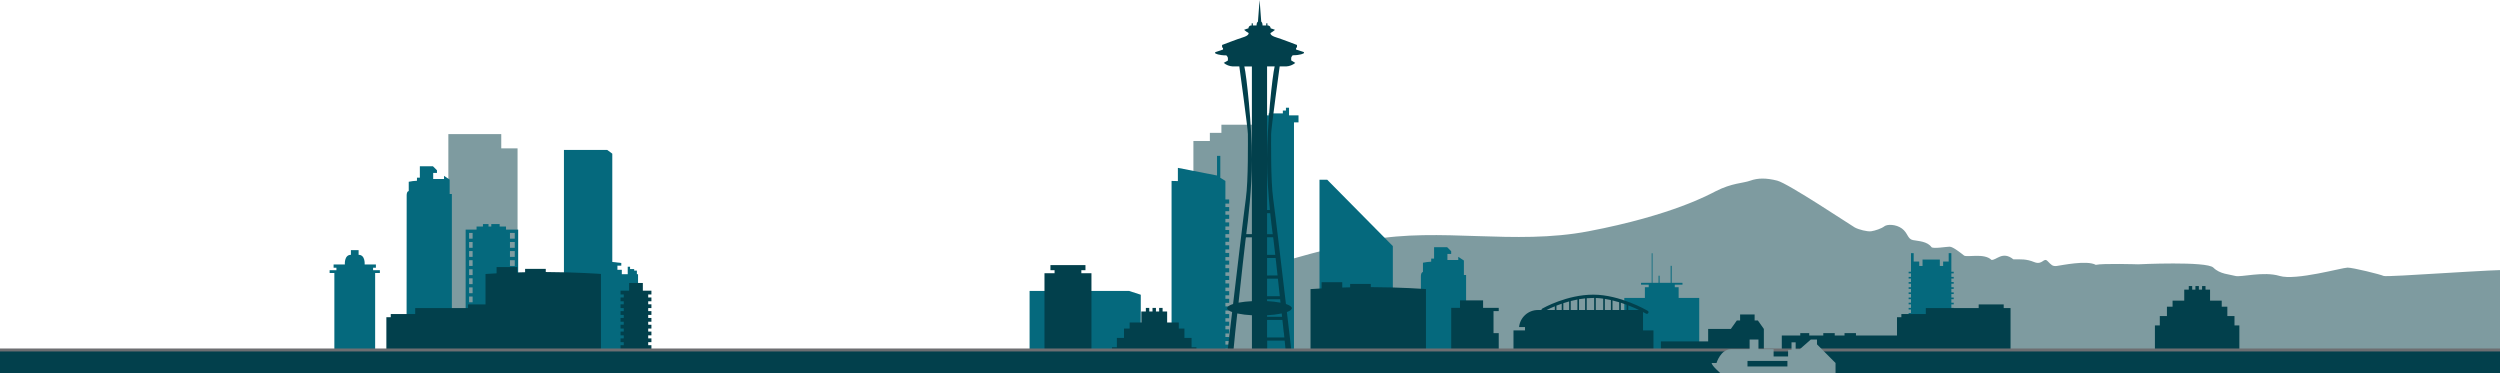 <svg width="2518" height="376" viewBox="0 0 2518 376" fill="none" xmlns="http://www.w3.org/2000/svg">
<g clip-path="url(#clip0_751_3741)">
<path d="M1202.13 376.014V293.262C1202.13 293.262 1303.08 255.793 1379.24 241.803C1450.95 228.628 1524.7 247.265 1599.9 232.934C1684.24 216.862 1722.2 195.584 1728.03 192.616C1744.58 184.191 1755.14 184.716 1762.93 181.944C1770.73 179.172 1779.04 179.158 1790.04 181.944C1801.03 184.73 1864.17 226.865 1868.05 229.045C1871.93 231.225 1880.77 233.486 1884.64 232.934C1888.5 232.383 1895.15 230.162 1897.91 227.942C1900.68 225.721 1909.54 225.721 1915.62 230.162C1921.7 234.603 1921.15 240.699 1926.68 241.803C1932.21 242.906 1941.07 242.92 1945.48 249.016C1947.69 250.685 1960.42 248.464 1963.73 248.464C1967.05 248.464 1975.36 255.112 1978.12 257.333C1980.89 259.553 1998.6 254.56 2005.78 261.774C2010.76 262.325 2016.85 252.353 2027.91 261.222C2035.66 261.222 2040.64 260.657 2048.94 263.994C2057.23 267.331 2058.33 259.001 2062.21 262.877C2066.09 266.753 2067.19 268.422 2071.61 267.87C2076.03 267.318 2102.04 261.774 2110.89 266.766C2117.6 265.098 2153.5 266.215 2153.5 266.215C2153.5 266.215 2222.65 262.877 2229.28 269.538C2235.91 276.2 2245.88 276.335 2251.41 277.923C2256.94 279.51 2279.77 272.997 2296.02 277.923C2312.28 282.848 2359.12 269.538 2364.48 269.538C2369.85 269.538 2397.48 276.335 2400.8 277.923C2404.11 279.51 2516.93 270.669 2535.72 271.759C2554.52 272.849 2561.23 282.848 2575 286.172C2588.78 289.496 2586.63 277.438 2605.44 277.923C2624.24 278.407 2664.6 332.762 2687.86 331.093C2711.12 329.424 2726.04 314.459 2742.63 321.107C2759.22 327.755 2810.68 362.179 2835.57 363.256C2850.76 364.026 2865.55 368.398 2878.72 376.014H1202.13Z" fill="#7E9BA0"/>
<path d="M1283.99 133.809H1272.36V125.614H1230.2V133.809H1218.57V142.005H1202V371.535H1300.56V142.005H1283.99V133.809Z" fill="#7E9BA0"/>
<path d="M504.87 149.431V135.072H451.576V149.431V376.014H521.288V149.431H504.87Z" fill="#7E9BA0"/>
<path d="M1711.46 349.84V300.074H1690.72V289.295H1686.85V286.724H1694.6V284.854H1683.71V267.723H1682.69V284.854H1671.53V277.694H1670.51V284.854H1664.39V255.059H1663.61V284.854H1652.85V286.724H1660.59V289.295H1656.73V300.074H1636V376.014H1707.04H1711.46H1724.77V349.84H1711.46Z" fill="#05697D"/>
<path d="M642.639 304.281V276.181H641.471V272.548H638.746V270.987H634.598V268.645H632.248V276.181H626.288V271.767H621.872V267.596H625.765V264.864L573.343 259.01V276.181H564V537H645.552V304.281H642.639Z" fill="#05697D"/>
<path d="M1329 187.628V181.007H1336.75L1402.86 247.877V364.714H1329V187.628Z" fill="#05697D"/>
<path d="M1037 293.011H1137.18L1149 296.852V519.02H1037V293.011Z" fill="#05697D"/>
<path d="M568 151.006H611.557L616.696 154.783V373.309H568V151.006Z" fill="#05697D"/>
<path d="M1431.12 283.972V278.185C1431.12 276.099 1431.75 274.027 1433.2 274.027V264.606C1435.93 264.038 1438.71 263.692 1441.5 263.57V260.448H1444.4V249.009H1457.61L1461.63 253.047V255.738H1457.84V261.848H1468.76V258.658L1474.43 262.399V276.96H1476.64V457.546H1431L1431.12 283.972Z" fill="#05697D"/>
<path d="M409.597 202.441V196.654C409.597 194.568 410.227 192.496 411.677 192.496V183.076C414.41 182.507 417.185 182.161 419.973 182.039V178.917H422.873V167.479H436.082L440.11 171.516V174.207H436.311V180.317H447.238V177.127L452.903 180.869V195.43H455.118V376.015H409.476L409.597 202.441Z" fill="#05697D"/>
<path d="M1654.86 332.762V314.258C1656.75 315.24 1657.85 315.859 1657.89 315.899C1658.15 316.047 1658.44 316.126 1658.74 316.128C1659.03 316.129 1659.32 316.052 1659.57 315.905C1659.82 315.759 1660.02 315.547 1660.16 315.294C1660.27 315.106 1660.35 314.898 1660.38 314.681C1660.41 314.465 1660.4 314.245 1660.34 314.033C1660.29 313.822 1660.19 313.623 1660.06 313.449C1659.93 313.275 1659.76 313.129 1659.57 313.019C1658.45 312.36 1631.49 296.776 1604.8 296.776C1578.11 296.776 1554.35 310.234 1553.36 310.799C1553.11 310.942 1552.9 311.152 1552.75 311.406C1552.61 311.659 1552.54 311.947 1552.54 312.239H1548.98C1544.26 312.241 1539.7 314.001 1536.19 317.178C1532.69 320.355 1530.48 324.724 1530 329.438H1535.99V332.762H1524.38V376.014H1665.37V332.762H1654.86ZM1566.01 312.239H1557.75C1559.66 311.283 1562.48 309.951 1566.01 308.511V312.239ZM1572.96 312.239H1567.66V307.852C1569.31 307.206 1571.08 306.506 1572.96 305.9V312.239ZM1580.42 312.239H1574.61V305.349C1576.46 304.743 1578.4 304.164 1580.42 303.613V312.239ZM1588.76 312.239H1582.05V303.169C1584.2 302.621 1586.44 302.128 1588.76 301.688V312.239ZM1596.51 312.239H1590.41V301.379C1592.4 301.042 1594.44 300.76 1596.51 300.544V312.239ZM1605.63 312.239H1598.16V300.396C1600.35 300.208 1602.56 300.1 1604.8 300.1H1605.63V312.239ZM1614.75 312.239H1607.29V300.127C1609.78 300.221 1612.28 300.45 1614.75 300.787V312.239ZM1622.5 312.239H1616.41V301.056C1618.47 301.379 1620.44 301.783 1622.5 302.227V312.239ZM1630.83 312.239H1624.12V302.603C1626.4 303.16 1628.64 303.765 1630.83 304.42V312.239ZM1638.31 312.239H1632.5V304.945C1634.51 305.591 1636.44 306.291 1638.31 306.95V312.239ZM1639.96 312.239V307.569C1644.19 309.198 1647.89 310.839 1650.82 312.239H1639.96Z" fill="#02404C"/>
<path d="M520.653 231.266H509.659V228.144H503.229V225.654H494.825V228.144H492.033V225.654H486.422V228.144H479.992V231.266H468.997V376.014H472.461V371.856H476.018V376.014H513.606V371.856H518.452V376.014H521.902V231.266H520.653ZM513.632 350.23V344.403H518.479V350.23H513.632ZM518.479 353.554V359.381H513.632V353.554H518.479ZM513.632 341.079V335.265H518.479V341.092L513.632 341.079ZM513.632 331.928V326.101H518.479V331.928H513.632ZM513.632 322.777V316.95H518.479V322.777H513.632ZM513.632 313.626V307.799H518.479V313.626H513.632ZM513.632 304.474V298.647H518.479V304.474H513.632ZM513.632 295.323V289.51H518.479V295.337L513.632 295.323ZM513.632 286.172V280.345H518.479V286.172H513.632ZM513.632 277.021V271.194H518.479V277.021H513.632ZM513.632 267.87V262.043H518.479V267.87H513.632ZM513.632 258.719V252.892H518.479V258.719H513.632ZM513.632 249.568V243.755H518.479V249.568H513.632ZM513.632 240.417V234.604H518.479V240.417H513.632ZM472.461 234.604H476.018V240.417H472.461V234.604ZM472.461 243.755H476.018V249.568H472.461V243.755ZM472.461 252.892H476.018V258.719H472.461V252.892ZM472.461 262.043H476.018V267.87H472.461V262.043ZM472.461 271.194H476.018V277.021H472.461V271.194ZM472.461 280.345H476.018V286.172H472.461V280.345ZM472.461 289.496H476.018V295.323H472.461V289.496ZM472.461 298.647H476.018V304.474H472.461V298.647ZM472.461 307.799H476.018V313.626H472.461V307.799ZM472.461 316.95H476.018V322.777H472.461V316.95ZM472.461 326.101H476.018V331.928H472.461V326.101ZM472.461 335.252H476.018V341.079H472.461V335.252ZM472.461 344.403H476.018V350.23H472.461V344.403ZM472.461 353.554H476.018V359.381H472.461V353.554ZM472.461 368.532V362.705H476.018V368.532H472.461ZM513.632 368.532V362.705H518.479V368.532H513.632Z" fill="#05697D"/>
<path d="M375.763 272.177V269.674H378.609V266.35H367.265C367.265 266.35 368.098 256.647 361.184 256.647V251.923H353.438V256.647C346.511 256.647 347.344 266.35 347.344 266.35H336V269.674H338.846V272.177H332V274.949H336.765V376.014H377.844V274.949H382.609V272.177H375.763Z" fill="#05697D"/>
<path d="M1967.8 275.353V273.697H1965.41V267.87V254.978H1962.71V263.429H1957.12V267.87H1953.8V261.424H1936.38V267.87H1933.05V263.429H1927.45V254.978H1924.75V267.87V273.697H1922.36V275.353H1924.75V278.892H1922.36V280.547H1924.75V284.086H1922.36V285.755H1924.75V289.294H1922.36V290.95H1924.75V294.489H1922.36V296.158H1924.75V299.684H1922.36V301.352H1924.75V304.892H1922.36V306.547H1924.75V310.086H1922.36V311.755H1924.75V315.281H1922.36V316.95H1924.75V320.489H1922.36V322.144H1924.75V325.683H1922.36V327.352H1924.75V330.878H1922.36V332.547H1924.75V336.086H1922.36V337.741H1924.75V341.281H1922.36V342.949H1924.75V346.475H1922.36V348.144H1924.75V351.683H1922.36V353.338H1924.75V356.878H1922.36V358.546H1924.75V362.086H1922.36V363.741H1924.75V367.28H1922.36V368.936H1924.75V372.475H1922.36V374.144H1924.75V376.014H1965.41V374.144H1967.8V372.475H1965.41V368.936H1967.8V367.28H1965.41V363.741H1967.8V362.086H1965.41V358.546H1967.8V356.878H1965.41V353.338H1967.8V351.683H1965.41V348.144H1967.8V346.475H1965.41V342.949H1967.8V341.281H1965.41V337.741H1967.8V336.086H1965.41V332.547H1967.8V330.878H1965.41V327.352H1967.8V325.683H1965.41V322.144H1967.8V320.489H1965.41V316.95H1967.8V315.281H1965.41V311.755H1967.8V310.086H1965.41V306.547H1967.8V304.892H1965.41V301.352H1967.8V299.684H1965.41V296.158H1967.8V294.489H1965.41V290.95H1967.8V289.294H1965.41V285.755H1967.8V284.086H1965.41V280.547H1967.8V278.892H1965.41V275.353H1967.8Z" fill="#05697D"/>
<path d="M1238.02 205.049V200.877H1234.22V182.239L1229.09 179.049V157.006H1225.78V176.761L1186.36 169.064V182.373L1180 182.239V411.836H1234.22V405.107H1238.02V400.949H1234.22V397.409H1238.02V393.251H1234.22V389.725H1238.02V385.567H1234.22V382.028H1238.02V377.869H1234.22V374.33H1238.02V370.172H1234.22V366.632H1238.02V362.474H1234.22V358.935H1238.02V354.776H1234.22V351.25H1238.02V347.092H1234.22V343.553H1238.02V339.394H1234.22V335.855H1238.02V331.697H1234.22V328.158H1238.02V323.999H1234.22V320.46H1238.02V316.302H1234.22V312.776H1238.02V308.617H1234.22V305.078H1238.02V300.92H1234.22V297.38H1238.02V293.222H1234.22V289.683H1238.02V285.524H1234.22V281.999H1238.02V277.827H1234.22V274.301H1238.02V270.143H1234.22V266.603H1238.02V262.445H1234.22V258.906H1238.02V254.747H1234.22V251.208H1238.02V247.05H1234.22V243.524H1238.02V239.352H1234.22V235.826H1238.02V231.668H1234.22V228.128H1238.02V223.97H1234.22V220.431H1238.02V216.272H1234.22V212.733H1238.02V208.575H1234.22V205.049H1238.02Z" fill="#05697D"/>
<path d="M1307.86 116.191H1303.3H1298.32V114.213V108.494H1295.2V111.347H1292.09V114.213H1277.78V116.191H1270.1V376.014H1303.3V123.256H1307.86V116.191Z" fill="#05697D"/>
<path d="M656.117 296.598V292.776H652.869H647.472V285.011H633.632V292.776H628.249H625V296.598H628.249V299.639H625V303.461H628.249V306.502H625V310.311H628.249V313.366H625V317.174H628.249V320.229H625V324.051H628.249V327.092H625V330.914H628.249V333.955H625V337.764H628.249V340.819H625V344.627H628.249V347.682H625V351.49H628.249V354.545H625V358.354H628.249V361.409H625V365.217H628.249V368.272H625V372.08H628.249V375.135H625V378.944H628.249V381.514H652.869V378.944H656.117V375.135H652.869V372.08H656.117V368.272H652.869V365.217H656.117V361.409H652.869V358.354H656.117V354.545H652.869V351.49H656.117V347.682H652.869V344.627H656.117V340.819H652.869V337.764H656.117V333.955H652.869V330.914H656.117V327.092H652.869V324.051H656.117V320.229H652.869V317.174H656.117V313.366H652.869V310.311H656.117V306.502H652.869V303.461H656.117V299.639H652.869V296.598H656.117Z" fill="#02404C"/>
<path d="M1089.13 275.192V272.138H1093.28V267.01H1058.01V272.138H1062.16V275.192H1052V398.032H1099.31V275.192H1089.13Z" fill="#02404C"/>
<path d="M1200.14 349.786V340.352H1192.96V330.919H1187.28V324.822H1175.54V313.734H1170.96V310.127H1167.51V313.734H1164.26V310.127H1160.8V313.734H1157.55V310.127H1154.1V313.734H1149.53V324.822H1137.77V330.919H1132.11V340.352H1124.91V349.786H1120V398.031H1205.06V349.786H1200.14Z" fill="#02404C"/>
<path d="M2250.58 327.768V318.335H2243.39V308.901H2237.72V302.805H2225.97V291.716H2221.39V288.109H2217.94V291.716H2214.69V288.109H2211.23V291.716H2207.98V288.109H2204.53V291.716H2199.97V302.805H2188.21V308.901H2182.54V318.335H2175.35V327.768H2170.43V376.013H2255.49V327.768H2250.58Z" fill="#02404C"/>
<path d="M1509.52 313.343V310.073H1504.27H1493.76V302.537H1470.52V310.073H1461.67V313.343V335.535V355.815V376.015H1504.27V355.815H1509.52V335.535H1504.27V313.343H1509.52Z" fill="#02404C"/>
<path d="M1305.4 49.9V48.326L1306.33 47.626V45.284C1306.33 45.284 1290.67 39.242 1285.18 37.56C1279.69 35.877 1279.53 34.02 1279.61 33.253C1281.24 32.359 1282.76 31.285 1284.15 30.05C1282.74 29.433 1281.28 28.929 1279.79 28.543C1279.79 28.13 1279.71 27.72 1279.54 27.341C1279.38 26.962 1279.13 26.624 1278.82 26.348C1278.51 26.073 1278.15 25.867 1277.76 25.744C1277.36 25.621 1276.95 25.584 1276.54 25.636V23.497H1275.36V25.636H1271.65C1271.65 23.335 1270.98 22.259 1270.31 21.774L1268.66 0L1267.01 21.774C1266.28 22.259 1265.6 23.335 1265.6 25.636H1261.86V23.497H1260.67V25.636C1260.26 25.584 1259.85 25.621 1259.45 25.744C1259.06 25.867 1258.7 26.073 1258.39 26.349C1258.08 26.624 1257.84 26.963 1257.67 27.342C1257.51 27.72 1257.43 28.13 1257.43 28.543C1255.94 28.927 1254.48 29.431 1253.07 30.05C1254.46 31.285 1255.98 32.359 1257.61 33.253C1257.69 34.02 1257.52 35.864 1252.04 37.56C1246.56 39.255 1230.88 45.284 1230.88 45.284V47.626L1231.82 48.326V49.9L1223.9 52.592V53.48C1223.9 53.991 1227.65 55.781 1235.24 55.781C1235.9 56.467 1236.41 57.277 1236.75 58.163V60.935L1232.53 63.358C1235.12 65.469 1238.3 66.708 1241.63 66.897H1248.24C1248.24 66.897 1256.88 129.649 1256.88 135.005C1256.88 140.361 1257.39 181.675 1254.84 199.789C1252.86 213.973 1245.19 278.784 1241.96 306.184C1238.22 307.381 1236.02 308.875 1236.02 310.396C1236.02 311.916 1237.85 313.168 1241 314.298L1240.52 318.47L1233.73 375.947H1240.09L1244.12 334.713C1244.12 334.713 1244.96 326.868 1246.19 315.725C1251.05 316.709 1255.99 317.312 1260.95 317.528V375.947H1276.22V363.835H1295.81L1297.01 375.947H1303.36L1296.65 318.47C1296.65 318.47 1296.47 316.963 1296.15 314.298C1299.3 313.168 1301.14 311.836 1301.14 310.396C1301.14 308.956 1298.94 307.381 1295.2 306.184C1291.98 278.784 1284.31 213.973 1282.31 199.789C1279.77 181.675 1280.28 140.361 1280.28 135.005C1280.28 129.649 1288.89 66.897 1288.89 66.897H1295.51C1298.83 66.71 1302.01 65.471 1304.59 63.358L1300.49 60.828V58.055C1300.82 57.168 1301.32 56.358 1301.98 55.673C1309.59 55.673 1313.32 53.883 1313.32 53.372V52.484L1305.4 49.9ZM1281.88 235.882H1276.19V214.74H1279.38C1280.28 223.501 1281.21 230.782 1281.88 235.815V235.882ZM1282.73 242.019C1282.95 243.62 1283.59 249.111 1284.44 256.687H1276.19V239.004H1282.31C1282.48 240.269 1282.63 241.265 1282.73 241.951V242.019ZM1276.19 280.695H1287.1C1287.75 286.536 1288.44 292.524 1289.02 298.311H1276.19V280.695ZM1276.19 277.492V259.836H1284.79C1285.38 265.098 1286.06 271.127 1286.75 277.439L1276.19 277.492ZM1253.37 66.964H1260.91V235.815H1255.23C1257.11 221.792 1260.91 189.858 1260.91 160.534C1260.91 125.262 1255.54 76.331 1253.3 66.897L1253.37 66.964ZM1247.45 304.905C1250.21 279.457 1253.85 246.352 1254.47 242.019C1254.56 241.332 1254.71 240.336 1254.88 239.071H1260.91V303.344C1256.37 303.537 1251.85 304.036 1247.38 304.838L1247.45 304.905ZM1293.09 334.781L1293.6 339.921H1276.19V322.252H1291.64C1292.46 329.815 1292.98 334.713 1292.98 334.713L1293.09 334.781ZM1276.3 360.74V343.057H1293.92L1295.65 360.673L1276.3 360.74ZM1291.29 319.049H1276.19V317.528C1281.15 317.31 1286.09 316.708 1290.96 315.725C1291.05 316.869 1291.17 317.986 1291.29 319.049ZM1276.19 303.277V301.433H1289.37C1289.51 302.577 1289.63 303.721 1289.75 304.838C1285.27 304.014 1280.74 303.493 1276.19 303.277ZM1276.19 160.534C1276.19 178.028 1277.53 196.519 1279.05 211.537H1276.19V66.897H1283.83C1281.53 76.331 1276.19 125.262 1276.19 160.534Z" fill="#02404C"/>
<path d="M1380.66 289.186V286.011H1359.84V289.388L1351.93 289.604V284.221H1331.11V290.505C1324.14 290.869 1319.96 291.178 1319.96 291.178V376.068H1436.22V291.124C1436.22 291.124 1410.72 289.281 1380.66 289.186Z" fill="#02404C"/>
<path d="M549.704 273.976V270.8H528.883V274.178L520.976 274.393V269.01H500.155V275.295C493.188 275.658 489 275.968 489 275.968V360.857H605.267V275.914C605.267 275.914 579.761 274.07 549.704 273.976Z" fill="#02404C"/>
<path d="M1915.06 319.493V316.304H1939.69V310.288H1992.92V306.614H2018.13V310.288H2025.02V316.304V317.649V319.493V322.669V376.014H1910.66V319.493H1915.06Z" fill="#02404C"/>
<path d="M393.555 319.493V316.304H418.188V310.288H471.415V306.614H496.625V310.288H503.512V316.304V317.649V319.493V322.669V376.014H389.151V319.493H393.555Z" fill="#02404C"/>
<path d="M1869.33 337.923V335.521H1859.87H1857.8V337.923H1847.94V335.521H1838.48H1836.42V337.923H1822.26V335.521H1814.83H1813.22V337.923H1794.62V376.014H1910.99V337.923H1869.33Z" fill="#02404C"/>
<path d="M1767.25 322.751V316.722H1752.63V322.751H1749.37L1743.31 331.31H1720.45V343.879H1672.85V376.015H1720.45V375.759H1776.56V331.31L1770.52 322.751H1767.25Z" fill="#02404C"/>
<path d="M2646 351H-93V373H2646V351Z" fill="#6D6E71"/>
<path d="M2646 354H-93V376H2646V354Z" fill="#02404C"/>
<path d="M1830.08 346.839V341.995H1823.84L1812.75 351.724H1808.59V344.78H1804.42V352.424H1800.96V359.018H1786.37V351.724H1771.12V341.995H1762.21V351.724H1743.41C1733.02 351.724 1728.86 365.626 1728.86 365.626H1724C1724 368.398 1733.02 376.042 1733.02 376.042H1848.76V365.626L1830.08 346.839ZM1800.28 369.071H1760.07V363.527H1800.28V369.071Z" fill="#7E9BA0"/>
</g>
<defs>
<clipPath id="clip0_751_3741">
<rect width="2518" height="376" fill="white"/>
</clipPath>
</defs>
</svg>
